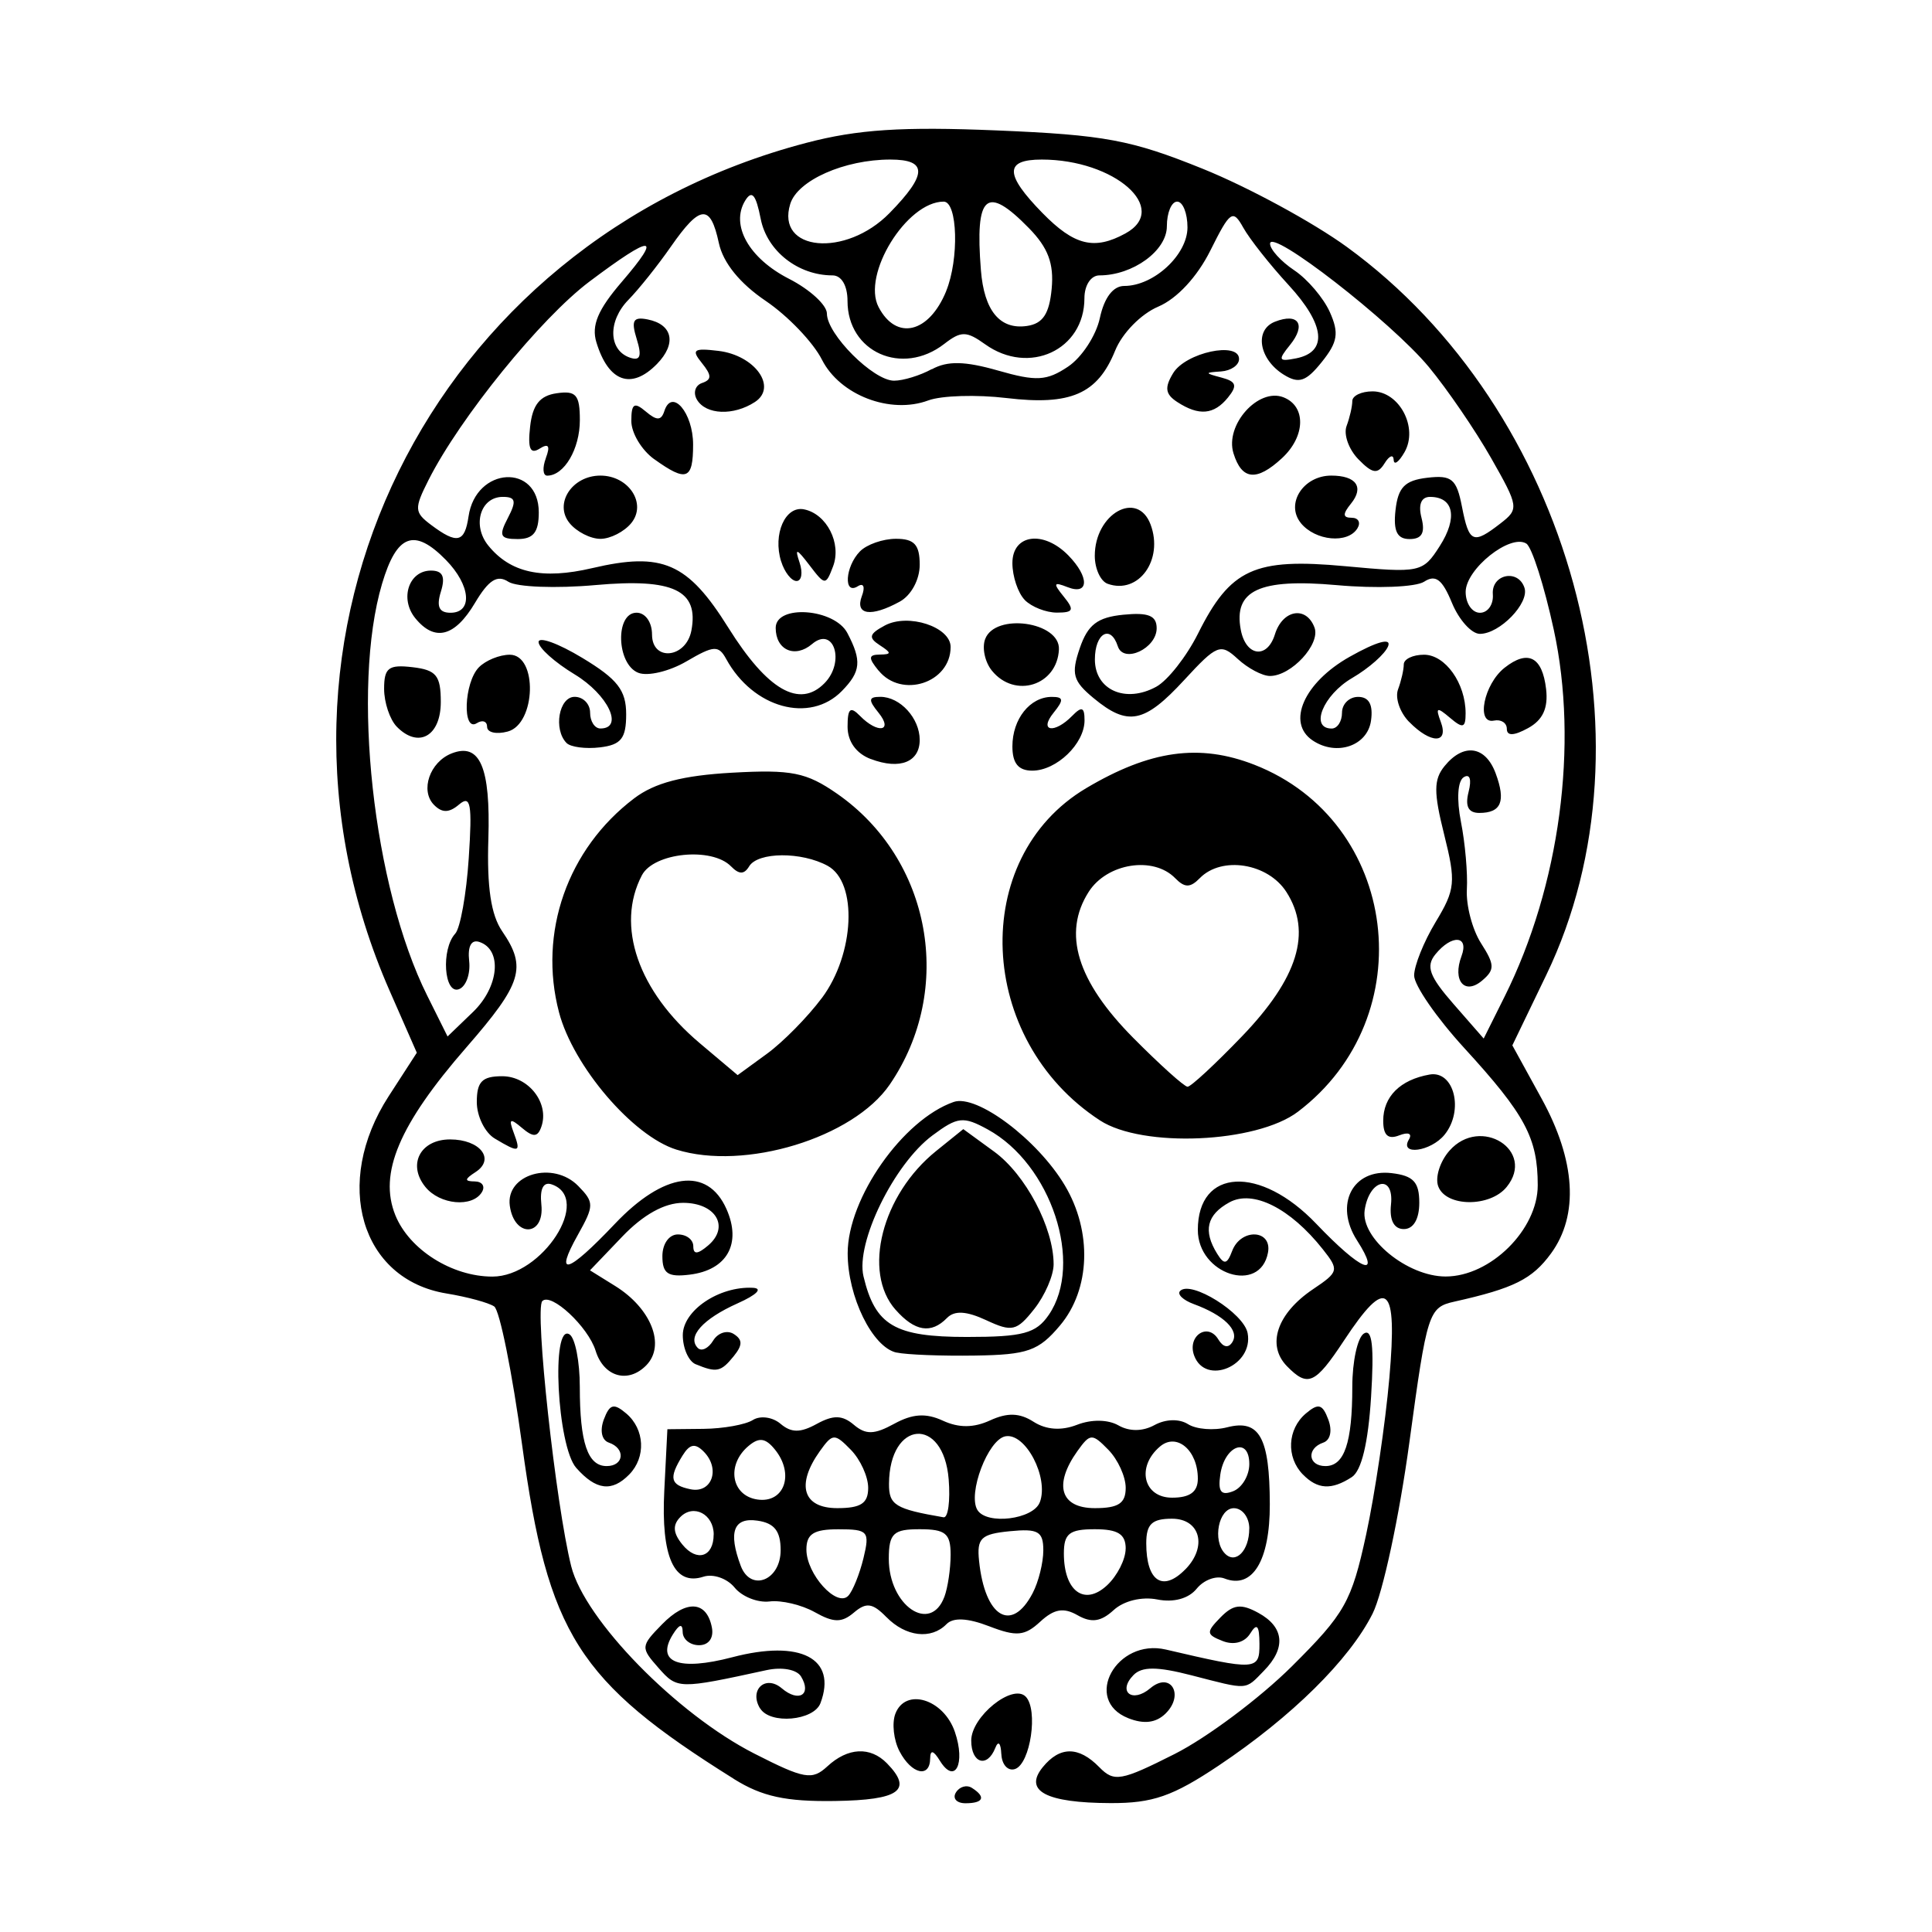 <svg width="1500" height="1500" viewBox="0 0 1500 1500" xmlns="http://www.w3.org/2000/svg">
  <!-- Original SVG transformed and centered -->
  <svg x="261.036" y="100.0" width="977.929" height="1300" viewBox="0 0 239.57 318.47">
    >    <path class="cls-1" d="M159.96,51.96c-2.27-1.48-2.45-2.73-.78-5.48,2.37-3.92,12.54-6.11,12.54-2.7,0,1.18-1.54,2.24-3.43,2.37-3.15.21-3.15.31.1,1.17,2.8.74,3.06,1.52,1.23,3.78-2.67,3.3-5.53,3.55-9.66.86h0ZM68.63,51.55c-.79-1.31-.37-2.75.95-3.2,1.87-.64,1.86-1.46-.03-3.8-2.06-2.54-1.59-2.88,3.15-2.31,6.95.84,11.27,6.89,6.94,9.72-4.06,2.65-9.28,2.45-11.01-.41h0ZM194.41,62.85c-1.83-1.88-2.84-4.72-2.24-6.32.6-1.6,1.09-3.74,1.09-4.75s1.73-1.84,3.85-1.84c5.1,0,8.74,6.9,6.09,11.55-1.09,1.91-2.02,2.58-2.07,1.48-.05-1.1-.83-.81-1.73.65-1.32,2.13-2.3,1.99-4.98-.76h0ZM170.66,61.72c-1.67-5.38,4.72-12.53,9.51-10.65,4.34,1.7,4.2,7.43-.29,11.58-4.82,4.46-7.64,4.18-9.22-.93h0ZM60.48,62.84c-2.39-1.72-4.35-4.98-4.35-7.26,0-3.32.54-3.68,2.75-1.81,2.1,1.78,2.94,1.76,3.54-.11,1.43-4.38,5.46.35,5.46,6.4,0,6.71-1.25,7.18-7.4,2.77h0ZM39.87,62.63c.88-2.34.52-2.87-1.19-1.79-1.78,1.12-2.27-.01-1.8-4.18.46-4.16,1.84-5.9,5.05-6.36,3.69-.54,4.41.29,4.41,5.11,0,5.49-2.98,10.56-6.21,10.56-.83,0-.94-1.5-.25-3.34h0ZM183.47,74.98c-2.97-3.66.46-9.02,5.79-9.02,4.75,0,6.29,2.19,3.75,5.33-1.62,1.99-1.58,2.69.13,2.69,1.27,0,1.77.9,1.1,2-1.81,2.99-8,2.42-10.78-1h0ZM44.37,74.98c-2.99-3.69.48-9.02,5.88-9.02s8.87,5.33,5.88,9.02c-1.34,1.65-3.99,3.01-5.88,3.01s-4.54-1.35-5.88-3.01ZM84.62,82.28c-1.61-5.18.79-10.62,4.36-9.9,4.32.87,7.18,6.48,5.52,10.85-1.39,3.66-1.53,3.66-4.49-.23-2.47-3.23-2.83-3.33-1.88-.5.65,1.93.39,3.51-.58,3.51s-2.29-1.68-2.92-3.73h0ZM146.73,86.54c-1.35-.48-2.45-2.87-2.45-5.32,0-8.02,8.12-12.59,10.61-5.96,2.52,6.73-2.29,13.38-8.16,11.28ZM130.96,89.61c-1.29-1.32-2.35-4.48-2.35-7.01,0-5.49,5.9-6.3,10.64-1.46,4.03,4.12,3.95,7.64-.14,6.04-2.69-1.06-2.81-.76-.74,1.79,2.07,2.55,1.86,3.05-1.29,3.05-2.07,0-4.82-1.08-6.12-2.4h0ZM99.97,88.9c.67-1.78.34-2.59-.77-1.89-2.75,1.74-2.41-3.74.41-6.63,1.29-1.32,4.38-2.4,6.86-2.4,3.48,0,4.51,1.12,4.51,4.94,0,2.83-1.62,5.82-3.79,7.01-5.47,3-8.56,2.55-7.22-1.04h0ZM124.71,103.06c-1.33-1.64-1.91-4.34-1.28-6.01,1.89-5.04,14.28-3.29,14.03,1.98-.33,6.86-8.39,9.41-12.75,4.03h0ZM103.14,103.04c-1.97-2.42-1.92-3.01.25-3.04,2.26-.03,2.26-.31-.02-1.79-2.2-1.43-2.02-2.13.98-3.74,4.43-2.38,12.51.26,12.51,4.09,0,6.83-9.33,9.88-13.71,4.47h0ZM222.65,114.13c0-1.14-1.1-1.85-2.45-1.57-3.46.71-1.92-6.94,2.02-10.05,4.45-3.51,7.18-2.1,7.9,4.05.42,3.63-.62,5.89-3.43,7.43-2.7,1.48-4.04,1.52-4.04.14h0ZM204.06,112.8c-1.76-1.8-2.7-4.57-2.1-6.18.6-1.6,1.09-3.74,1.09-4.75s1.73-1.84,3.85-1.84c4.05,0,7.91,5.43,7.91,11.14,0,2.8-.51,2.95-2.98.85-2.49-2.12-2.78-1.99-1.75.76,1.59,4.23-1.89,4.24-6.01.02h0ZM28.7,113.75c0-1.06-.88-1.38-1.96-.7-2.79,1.77-2.44-7.72.39-10.62,1.29-1.32,3.94-2.4,5.88-2.4,5.35,0,4.99,13.17-.39,14.61-2.16.58-3.92.18-3.92-.89h0ZM11.52,113.72c-1.32-1.36-2.41-4.6-2.41-7.21,0-3.99.85-4.64,5.39-4.11,4.54.53,5.39,1.58,5.39,6.62,0,6.51-4.26,8.9-8.37,4.7h0ZM185.74,116.35c-5.06-3.36-1.68-11.03,7.02-15.93,5.13-2.89,7.94-3.67,7.32-2.03-.55,1.46-3.63,4.19-6.85,6.07-5.53,3.23-8.11,9.61-3.89,9.61,1.08,0,1.96-1.35,1.96-3.01s1.38-3.01,3.07-3.01c2.07,0,2.87,1.48,2.45,4.51-.67,4.81-6.53,6.82-11.08,3.79h0ZM43.81,116.82c-2.54-2.59-1.45-8.78,1.54-8.78,1.62,0,2.94,1.35,2.94,3.01s.88,3.01,1.96,3.01c4.52,0,1.45-6.45-4.9-10.29-3.77-2.28-6.86-5.04-6.86-6.15s3.75.25,8.33,3.02c6.69,4.04,8.33,6.15,8.33,10.72s-.95,5.81-4.97,6.29c-2.73.33-5.6-.05-6.37-.83ZM128.61,117.47c0-5.21,3.34-9.42,7.49-9.42,2.26,0,2.32.57.35,3.01-2.89,3.56.13,4.08,3.53.6,1.83-1.87,2.35-1.68,2.35.86,0,4.44-5.32,9.56-9.94,9.56-2.64,0-3.78-1.39-3.78-4.61ZM101.67,119.87c-2.77-1.05-4.41-3.34-4.41-6.15,0-3.48.52-3.94,2.35-2.07,3.4,3.48,6.42,2.96,3.53-.6-1.97-2.43-1.91-3.01.35-3.01,3.78,0,7.49,4.07,7.49,8.2s-3.68,5.76-9.31,3.62h0ZM172.23,172.66c10.7-11.11,13.4-19.85,8.49-27.51-3.51-5.48-12.29-6.88-16.46-2.63-1.83,1.87-2.87,1.87-4.7,0-4.15-4.24-12.94-2.85-16.43,2.6-5.03,7.86-2.25,16.98,8.48,27.8,5.06,5.1,9.7,9.28,10.32,9.28s5.25-4.29,10.3-9.54h0ZM145.26,188.6c-23.5-15.31-24.94-49.92-2.63-63.18,12.18-7.23,21.56-8.54,32.01-4.46,27.48,10.74,32.14,47.91,8.27,66-7.88,5.97-29.55,6.92-37.65,1.64ZM204.02,192.24c.69-1.14-.1-1.47-1.84-.79-2.12.83-3.04-.01-3.04-2.78,0-4.59,3.22-7.8,8.82-8.79,4.67-.82,6.58,6.84,2.85,11.44-2.61,3.22-8.67,4.04-6.78.91h0ZM30.17,192.06c-1.89-1.12-3.43-4.25-3.43-6.95,0-3.88,1.01-4.91,4.83-4.91,5.03,0,9.01,5.13,7.45,9.6-.7,2.01-1.53,2.06-3.7.22-2.26-1.92-2.56-1.74-1.56.92,1.42,3.8,1.07,3.91-3.59,1.12h0ZM92.37,165.33c6.25-8.38,6.85-22.01,1.1-25.15-4.96-2.71-13.26-2.66-14.93.1-.95,1.57-1.91,1.57-3.45,0-3.65-3.73-14.69-2.62-16.95,1.7-5.02,9.59-.73,22.03,10.99,31.92l7.22,6.09,5.56-4.05c3.06-2.23,7.76-7,10.45-10.61h0ZM64.68,194.15c-8.27-2.59-19.6-15.85-22.3-26.09-3.99-15.17,1.6-31.1,14.3-40.72,3.89-2.95,9.22-4.34,18.61-4.87,11.31-.63,14.12-.07,19.97,3.99,17.92,12.45,22.41,37.19,10.03,55.31-6.94,10.16-27.6,16.45-40.61,12.38ZM209.61,201.16c-.64-1.69.32-4.75,2.13-6.8,5.92-6.7,16.48,0,10.88,6.9-3.16,3.9-11.54,3.83-13.01-.1ZM16.96,201.26c-3.46-4.26-.97-9.04,4.7-9.04s8.66,3.73,4.84,6.21c-2.12,1.37-2.15,1.76-.14,1.78,1.41.02,2.02.93,1.35,2.03-1.8,2.98-8,2.42-10.75-.98ZM106.39,224.62c-6.36-7.19-2.6-21.89,7.72-30.2l5.16-4.16,5.87,4.28c5.97,4.35,11.31,14.46,11.31,21.43,0,2.12-1.66,5.95-3.69,8.51-3.32,4.2-4.22,4.41-9.11,2.13-3.78-1.76-6.05-1.89-7.48-.43-3.01,3.08-6.12,2.58-9.78-1.57h0ZM135.53,225.59c6.69-9.77.47-28.65-11.61-35.27-4.66-2.55-5.72-2.43-10.53,1.15-7.31,5.45-14.62,20.41-13.1,26.8,2.23,9.35,5.94,11.52,19.65,11.52,10.69,0,13.17-.67,15.59-4.2h0ZM106.55,232.76c-4.56-1.01-9.28-10.63-9.27-18.9.01-10.46,10.49-25.4,20.17-28.77,4.38-1.52,15.93,7.15,21.13,15.87,5.24,8.79,4.87,19.77-.91,26.64-4.07,4.84-6.15,5.58-16.16,5.73-6.32.1-13.05-.16-14.95-.58ZM163.19,233.36c-1.4-3.73,2.57-6.43,4.58-3.11.93,1.54,1.95,1.72,2.7.48,1.33-2.19-1.64-5.09-7.36-7.19-2.04-.75-3.21-1.87-2.6-2.5,2.04-2.09,12.13,4.21,12.84,8.02,1.17,6.19-7.99,10.07-10.16,4.3h0ZM68.37,234.98c-1.35-.56-2.45-3.05-2.45-5.53,0-4.68,6.87-9.33,13.32-9.01,1.96.1.77,1.32-2.88,2.95-6.65,2.98-9.67,6.36-7.59,8.49.71.72,2.02.09,2.92-1.39.9-1.49,2.66-2.06,3.91-1.27,1.72,1.09,1.72,2.12-.02,4.26-2.41,2.97-3.23,3.14-7.2,1.5h0ZM183.86,255.95c-3.21-3.29-2.95-8.62.56-11.6,2.38-2.02,3.17-1.81,4.27,1.14.8,2.12.4,3.94-.96,4.4-3.22,1.1-2.9,4.46.42,4.46,3.61,0,5.11-4.43,5.11-15.08,0-4.8.99-9.36,2.2-10.13,1.58-1,1.97,2.42,1.37,12.04-.55,8.79-1.82,14.07-3.67,15.27-3.86,2.5-6.51,2.35-9.3-.51h0ZM45.65,254.69c-3.63-4.11-4.82-27.63-1.28-25.39,1.08.68,1.96,5.17,1.96,9.97,0,10.64,1.5,15.08,5.11,15.08,3.32,0,3.63-3.37.42-4.46-1.36-.46-1.75-2.28-.96-4.4,1.11-2.95,1.89-3.16,4.27-1.14,3.52,2.99,3.78,8.32.56,11.6-3.3,3.37-6.31,3-10.08-1.26h0ZM173.67,253.96c0-5.29-4.72-3.55-5.52,2.03-.47,3.25.15,4.04,2.45,3.14,1.69-.66,3.07-2.99,3.07-5.17ZM163.88,256.75c0-5.41-4.02-8.82-7.2-6.12-4.55,3.86-3.16,9.73,2.3,9.73,3.41,0,4.9-1.1,4.9-3.61h0ZM69.94,251.64c-1.66-1.7-2.69-1.52-4.07.71-2.66,4.3-2.35,5.61,1.52,6.41,4.05.83,5.73-3.86,2.55-7.12h0ZM150.16,258.49c0-2.13-1.48-5.38-3.3-7.24-3.09-3.16-3.46-3.14-5.88.24-4.59,6.43-3.25,10.86,3.3,10.86,4.5,0,5.88-.91,5.88-3.86ZM101.18,258.49c0-2.13-1.48-5.38-3.3-7.24-3.09-3.16-3.46-3.14-5.88.24-4.59,6.43-3.25,10.86,3.3,10.86,4.5,0,5.88-.91,5.88-3.86ZM83.44,251.2c-1.8-2.22-3.02-2.37-5.05-.65-4.24,3.6-3.25,9.44,1.73,10.16,5.13.74,7.09-4.87,3.32-9.51h0ZM133.83,261.23c1.76-4.7-2.74-13.29-6.57-12.54-3.3.65-7.18,10.9-5.31,14,1.76,2.91,10.65,1.81,11.87-1.46ZM116.49,256.86c-.98-12.05-11.27-11.28-11.35.85-.03,4.06,1.18,4.8,10.37,6.38.87.15,1.31-3.1.98-7.23ZM173.67,266.25c0-2.14-1.32-3.89-2.94-3.89-2.91,0-4.11,6.15-1.69,8.63,2.04,2.09,4.62-.56,4.62-4.74h0ZM71.8,267.37c0-3.88-3.85-5.89-6.36-3.32-1.49,1.52-1.38,3.03.39,5.21,2.76,3.4,5.96,2.39,5.96-1.9h0ZM161.52,273.98c4.22-4.32,2.81-9.62-2.55-9.62-3.82,0-4.9,1.02-4.9,4.68,0,7.24,3.15,9.33,7.44,4.94ZM84.53,270.35c0-3.64-1.19-5.16-4.41-5.62-4.55-.66-5.59,2.16-3.18,8.59,1.89,5.03,7.59,2.8,7.59-2.97ZM150.16,270.06c0-2.77-1.47-3.7-5.88-3.7-4.83,0-5.88.82-5.88,4.61,0,7.17,3.9,10.06,8.2,6.07,1.95-1.81,3.55-4.95,3.55-6.99ZM100.28,271.88c1.24-5.12.9-5.51-4.76-5.51-4.71,0-6.09.88-6.09,3.86,0,4.68,5.79,11.07,7.96,8.79.85-.9,2.15-4.11,2.89-7.14ZM132.46,278.52c1.12-2.13,2.03-5.8,2.03-8.14,0-3.61-.99-4.17-6.37-3.64-5.49.54-6.3,1.32-5.85,5.64,1.1,10.72,6.19,13.79,10.19,6.14ZM115.67,279.23c.65-1.74,1.19-5.35,1.19-8.02,0-4.05-.97-4.85-5.88-4.85s-5.88.71-5.88,5.61c0,8.91,7.91,14.34,10.57,7.25h0ZM104.64,283.07c-2.63-2.69-3.83-2.85-6.17-.86-2.31,1.96-3.85,1.95-7.44-.07-2.49-1.4-6.37-2.32-8.62-2.04-2.25.27-5.24-.92-6.64-2.65-1.41-1.73-4.07-2.66-5.92-2.06-5.57,1.81-8.09-3.74-7.45-16.36l.59-11.69,6.86-.07c3.77-.04,8-.8,9.39-1.68,1.41-.89,3.75-.57,5.26.71,2.05,1.74,3.77,1.75,6.9.03,3.16-1.73,4.86-1.69,7.05.16,2.27,1.93,3.89,1.89,7.69-.19,3.49-1.91,6.03-2.07,9.24-.59,3.03,1.4,5.86,1.39,8.99-.05,3.29-1.51,5.61-1.44,8.26.26,2.41,1.54,5.28,1.74,8.27.58,2.74-1.07,5.9-1.02,7.88.11,2.08,1.19,4.61,1.17,6.86-.06,2.12-1.16,4.7-1.23,6.38-.17,1.55.98,4.9,1.25,7.45.59,6.13-1.57,8.07,1.92,8.1,14.64.03,10.75-3.3,16.2-8.62,14.12-1.55-.61-3.93.26-5.29,1.94-1.53,1.89-4.39,2.67-7.49,2.05-2.95-.58-6.37.25-8.3,2.02-2.42,2.22-4.23,2.48-6.86.98-2.66-1.52-4.46-1.21-7.1,1.22-2.96,2.74-4.52,2.88-9.71.88-4.09-1.58-6.85-1.72-8.13-.4-2.91,2.97-7.75,2.4-11.42-1.35h0ZM80.61,300.44c-2.13-3.53,1.03-6.46,4.14-3.82,3.24,2.75,5.75,1.2,3.66-2.25-.81-1.33-3.61-1.85-6.56-1.21-16.74,3.64-16.96,3.64-20.54-.41-3.43-3.88-3.41-4.14.66-8.3,4.64-4.75,8.51-4.49,9.49.63.37,1.98-.62,3.34-2.45,3.34-1.7,0-3.1-1.13-3.11-2.51-.02-1.67-.64-1.51-1.88.48-3.28,5.3,1.13,6.99,11.31,4.32,13-3.41,19.97.21,16.78,8.72-1.26,3.37-9.61,4.1-11.48,1h0ZM150.65,302.3c-8.74-3.45-2.26-15.26,7.17-13.05,17.14,4.01,17.81,3.97,17.78-1.08-.02-3.54-.48-4.05-1.76-1.97-1.05,1.69-3.11,2.26-5.22,1.43-3.16-1.24-3.2-1.66-.43-4.5,2.43-2.48,3.91-2.66,7.2-.86,4.92,2.69,5.31,6.67,1.07,11-3.67,3.76-2.83,3.7-13.81.87-6.51-1.68-9.41-1.69-11.02-.03-3.08,3.16-.21,5.4,3.2,2.5,3.86-3.27,6.57,1.23,2.9,4.82-1.82,1.77-4.1,2.05-7.09.87h0ZM126.5,309.12c-.09-2.11-.58-2.61-1.14-1.17-1.53,3.88-4.58,2.96-4.58-1.39,0-4.57,7.86-10.91,10.36-8.36,2.42,2.47.9,12.78-2.03,13.77-1.35.45-2.52-.83-2.6-2.85h0ZM107.14,308.6c-1.11-2.12-1.47-5.33-.8-7.12,1.9-5.05,9.18-2.85,11.33,3.43,2.08,6.09,0,10.1-2.85,5.49-1.23-2-1.83-2.14-1.85-.44-.04,3.81-3.56,2.99-5.83-1.36ZM117.86,316.44c.68-1.12,2.05-1.52,3.05-.88,2.72,1.72,2.21,2.92-1.23,2.92-1.68,0-2.5-.92-1.82-2.04ZM150.11,19.9c8.57-4.69-2.04-14.05-15.92-14.05-7.1,0-7.07,2.8.14,10.17,6.05,6.18,9.86,7.12,15.78,3.88ZM105.25,16.02c7.21-7.37,7.25-10.17.14-10.17-8.74,0-17.64,3.95-19.03,8.43-2.8,9.04,10.55,10.27,18.89,1.74ZM136.08,30.42c.45-4.79-.68-7.8-4.32-11.52-8.12-8.31-10.28-6.42-9.14,7.98.61,7.73,3.62,11.37,8.76,10.62,3.02-.44,4.25-2.29,4.7-7.08h0ZM116.01,30.87c2.49-6.09,2.18-17.02-.47-17.02-7.04,0-15.61,13.89-12.38,20.06,3.37,6.45,9.58,4.98,12.86-3.04h0ZM113.3,45.73c2.96-1.62,6.28-1.55,12.57.25,7.29,2.09,9.26,1.98,13.32-.74,2.62-1.75,5.35-5.93,6.06-9.27.83-3.86,2.52-6.08,4.63-6.08,5.63,0,12.03-5.93,12.03-11.14,0-2.69-.88-4.9-1.96-4.9s-1.96,2.11-1.96,4.69c0,4.64-6.46,9.34-12.83,9.34-1.62,0-2.85,1.88-2.85,4.35,0,9.85-10.54,14.73-18.89,8.75-3.55-2.54-4.57-2.55-7.78-.06-7.98,6.18-18.39,1.56-18.39-8.17,0-2.92-1.14-4.87-2.85-4.87-6.57,0-12.46-4.64-13.66-10.75-.92-4.66-1.68-5.55-2.96-3.46-2.83,4.66.72,10.97,8.36,14.87,3.95,2.02,7.19,4.99,7.19,6.6,0,3.94,8.83,12.77,12.77,12.77,1.74,0,4.96-.99,7.17-2.2h0ZM75.59,313.82c-29.65-18.56-35.31-27.49-40.23-63.49-1.88-13.78-4.27-25.63-5.31-26.34-1.04-.71-5.12-1.82-9.08-2.47-16.31-2.67-21.68-20.99-10.99-37.52l5.35-8.27-5.17-11.78C-19.29,96.84,17.77,21.43,89.43,2.67,99.18.11,107.66-.44,125.67.31c20.46.85,25.54,1.79,39.18,7.31,8.62,3.48,20.94,10.17,27.39,14.86,42.51,30.94,59.62,93.43,37.92,138.45l-6.46,13.4,5.55,10.1c6.5,11.82,7.13,22.17,1.81,29.47-3.58,4.9-7.07,6.64-18.38,9.17-4.91,1.1-5.2,2.01-8.56,26.73-1.91,14.08-5.06,28.75-7,32.61-4.41,8.78-15.36,19.6-29.27,28.9-8.74,5.84-12.56,7.17-20.57,7.14-12.28-.04-16.57-2.31-12.9-6.83,3.26-4.01,6.84-4.01,10.76,0,2.81,2.87,4.1,2.65,14.31-2.5,6.17-3.11,16.21-10.62,22.31-16.68,10.1-10.04,11.36-12.28,14.13-25.05,1.67-7.72,3.66-21.14,4.42-29.83,1.56-17.86-.44-19.51-8.63-7.09-5.49,8.32-6.87,8.94-10.84,4.89-3.94-4.03-1.9-10.05,4.96-14.66,4.89-3.28,4.98-3.64,1.85-7.59-6.18-7.81-13.29-11.38-17.77-8.92-4.3,2.36-5.03,5.4-2.33,9.76,1.33,2.15,1.89,2.05,2.85-.5,1.65-4.4,7.66-4.12,6.82.31-1.5,7.96-13.34,4.12-13.34-4.33,0-11.74,11.85-12.35,22.53-1.16,8.56,8.97,12.5,10.56,7.74,3.14-4.36-6.81-.83-13.66,6.59-12.78,4.14.49,5.26,1.69,5.26,5.63,0,3.12-1.11,5.01-2.94,5.01s-2.77-1.63-2.44-4.68c.62-5.87-4.15-4.83-5.01,1.1-.77,5.32,8.12,12.6,15.4,12.6,8.52,0,17.52-8.91,17.52-17.34,0-9.01-2.38-13.45-13.98-26.12-5.24-5.72-9.53-11.93-9.53-13.79s1.84-6.44,4.09-10.17c3.75-6.2,3.88-7.61,1.62-16.65-2.01-8.03-2-10.46.07-13,3.62-4.46,7.79-3.87,9.73,1.38,1.97,5.33,1.06,7.52-3.12,7.52-2.09,0-2.73-1.27-2.03-4.01.61-2.38.23-3.51-.93-2.78-1.16.73-1.37,4.19-.52,8.52.79,4.01,1.3,9.77,1.12,12.82-.17,3.04,1.04,7.65,2.7,10.24,2.61,4.08,2.64,5.03.21,7.09-3.33,2.83-5.69.04-3.93-4.64,1.48-3.96-1.85-4.18-4.97-.34-1.84,2.27-1.15,4.18,3.44,9.43l5.75,6.58,3.98-7.98c10.51-21.07,14.1-47.91,9.35-69.78-1.81-8.34-4.16-15.71-5.22-16.38-3.05-1.93-11.54,4.84-11.54,9.2,0,2.18,1.22,3.96,2.72,3.96s2.6-1.58,2.45-3.51c-.3-3.84,4.83-4.89,6.02-1.23.95,2.91-4.71,8.75-8.48,8.75-1.59,0-3.98-2.65-5.32-5.9-1.84-4.48-3.11-5.44-5.29-4.02-1.58,1.03-9.07,1.33-16.64.65-14.69-1.31-19.65,1-18.23,8.5.96,5.07,5.02,5.62,6.49.87,1.46-4.71,5.96-5.49,7.53-1.3,1.18,3.14-4.4,9.21-8.47,9.21-1.45,0-4.2-1.46-6.13-3.24-3.26-3.02-3.95-2.75-10.18,4.01-7.58,8.22-10.71,8.85-17.23,3.45-3.94-3.26-4.31-4.6-2.63-9.52,1.53-4.46,3.35-5.86,8.29-6.35,4.75-.47,6.33.17,6.33,2.57,0,3.86-6.3,6.79-7.39,3.43-1.37-4.22-4.36-2.5-4.36,2.51,0,5.8,5.82,8.39,11.67,5.19,2.19-1.2,5.76-5.75,7.94-10.1,6.16-12.34,10.72-14.43,27.99-12.83,14.28,1.32,14.77,1.22,17.99-3.82,3.46-5.4,2.67-9.36-1.85-9.36-1.68,0-2.27,1.46-1.61,4.01.72,2.84.06,4.01-2.27,4.01s-3.14-1.43-2.68-5.51c.49-4.34,1.77-5.65,6.03-6.15,4.66-.55,5.58.21,6.61,5.51,1.35,6.9,2.1,7.22,7.32,3.18,3.55-2.75,3.49-3.17-1.79-12.46-3.01-5.29-8.34-13.08-11.84-17.31-7.15-8.62-30.19-26.51-30.19-23.44,0,1.09,2.07,3.37,4.6,5.06,2.53,1.69,5.57,5.27,6.77,7.95,1.78,3.99,1.5,5.71-1.53,9.49-3.01,3.75-4.37,4.2-7.26,2.4-4.7-2.94-5.62-8.5-1.65-10.06,4.49-1.76,5.99.57,2.85,4.44-2.33,2.87-2.18,3.19,1.17,2.53,6.07-1.2,5.54-6.38-1.44-13.96-3.54-3.85-7.41-8.75-8.6-10.89-1.99-3.57-2.5-3.21-6.26,4.33-2.51,5.03-6.36,9.17-9.91,10.68-3.28,1.39-6.86,5.04-8.21,8.38-3.34,8.24-8.45,10.47-20.65,9.01-5.68-.68-12.38-.48-14.88.45-7.21,2.69-16.82-.99-20.24-7.76-1.66-3.28-6.47-8.31-10.68-11.16-4.94-3.34-8.11-7.26-8.92-11.01-1.61-7.48-3.53-7.34-9.11.66-2.48,3.57-6.12,8.13-8.09,10.14-3.96,4.05-3.81,9.6.3,11,1.95.66,2.29-.28,1.28-3.53-1.1-3.54-.68-4.29,2.08-3.74,4.78.95,5.54,4.61,1.77,8.47-4.87,4.98-9.22,3.43-11.52-4.11-.98-3.22.27-6.21,4.84-11.52,7.8-9.09,5.91-9.11-6.14-.06-9.27,6.96-24.63,25.89-30.62,37.74-2.77,5.49-2.73,6.16.53,8.6,4.91,3.67,6.34,3.33,7.07-1.65,1.38-9.48,13.36-10.17,13.36-.77,0,3.77-1.03,5.07-3.99,5.07-3.38,0-3.67-.61-1.89-4.01,1.68-3.22,1.49-4.01-.97-4.01-4.26,0-5.87,5.41-2.76,9.25,4.22,5.21,10.28,6.52,19.77,4.3,13.38-3.13,18.16-1.04,25.9,11.34,7.43,11.88,13.54,15.4,18.3,10.53,3.96-4.05,1.75-10.94-2.38-7.43-3.26,2.77-6.92,1.15-6.92-3.07,0-4.52,11.19-3.71,13.64.99,2.76,5.27,2.56,7.32-1.05,11.01-6.1,6.24-16.89,3.26-22-6.08-1.45-2.66-2.36-2.6-7.55.44-3.24,1.9-7.37,2.89-9.17,2.18-4.16-1.63-4.44-11.43-.33-11.43,1.67,0,2.94,1.8,2.94,4.15,0,5.19,6.49,4.53,7.49-.77,1.44-7.65-3.44-9.96-18.2-8.64-7.57.68-15.05.39-16.62-.63-2.11-1.38-3.74-.35-6.34,4.02-3.85,6.48-7.67,7.45-11.37,2.9-2.99-3.69-1.22-9.04,2.99-9.04,2.24,0,2.78,1.14,1.89,4.01-.88,2.84-.35,4.01,1.83,4.01,4.28,0,3.83-5.23-.85-10.02-6.03-6.17-9.37-4.93-12.17,4.51-5.87,19.8-1.72,57.66,8.58,78.31l3.88,7.79,4.83-4.65c4.96-4.77,5.62-11.85,1.24-13.32-1.56-.53-2.27.8-1.96,3.63.27,2.45-.61,4.86-1.95,5.35-2.84,1.03-3.42-7.61-.7-10.57.96-1.05,2.12-7.51,2.57-14.36.68-10.31.37-12.07-1.83-10.21-1.91,1.63-3.25,1.64-4.79.07-2.66-2.72-.79-8.15,3.37-9.78,5.38-2.11,7.41,2.62,6.98,16.27-.29,9.18.5,14.45,2.63,17.56,4.72,6.89,3.78,9.92-6.8,22.07-12.81,14.7-16.74,23.99-13.52,31.94,2.65,6.54,10.77,11.67,18.46,11.67,9.51,0,19.07-14.88,11.27-17.54-1.58-.54-2.28.83-1.96,3.84.65,6.12-5.15,6.36-6,.24-.84-6.02,8.26-8.65,13.02-3.77,3.04,3.11,3.04,3.73-.07,9.28-4.6,8.2-1.99,7.43,7.02-2.07,9.33-9.84,17.62-10.95,21.23-2.85,2.94,6.6.13,11.63-6.99,12.5-4.14.51-5.19-.2-5.19-3.51,0-2.35,1.27-4.14,2.94-4.14s2.94,1.01,2.94,2.25c0,1.6.82,1.55,2.82-.15,4.16-3.53,1.48-8.11-4.76-8.11-3.53,0-7.58,2.25-11.57,6.42l-6.14,6.42,4.78,2.97c6.88,4.27,9.64,11.3,5.93,15.09-3.46,3.54-8.1,2.21-9.64-2.77-1.42-4.57-8.48-11.14-10.14-9.44-1.49,1.53,2.57,38.78,5.5,50.44,2.57,10.21,20.06,28.11,34.84,35.63,9.5,4.84,10.98,5.1,13.87,2.43,3.9-3.61,8.17-3.83,11.35-.58,4.98,5.1,2.38,6.98-9.89,7.16-9.36.14-13.89-.85-19.23-4.19h0Z"/> 
  </svg>
</svg>